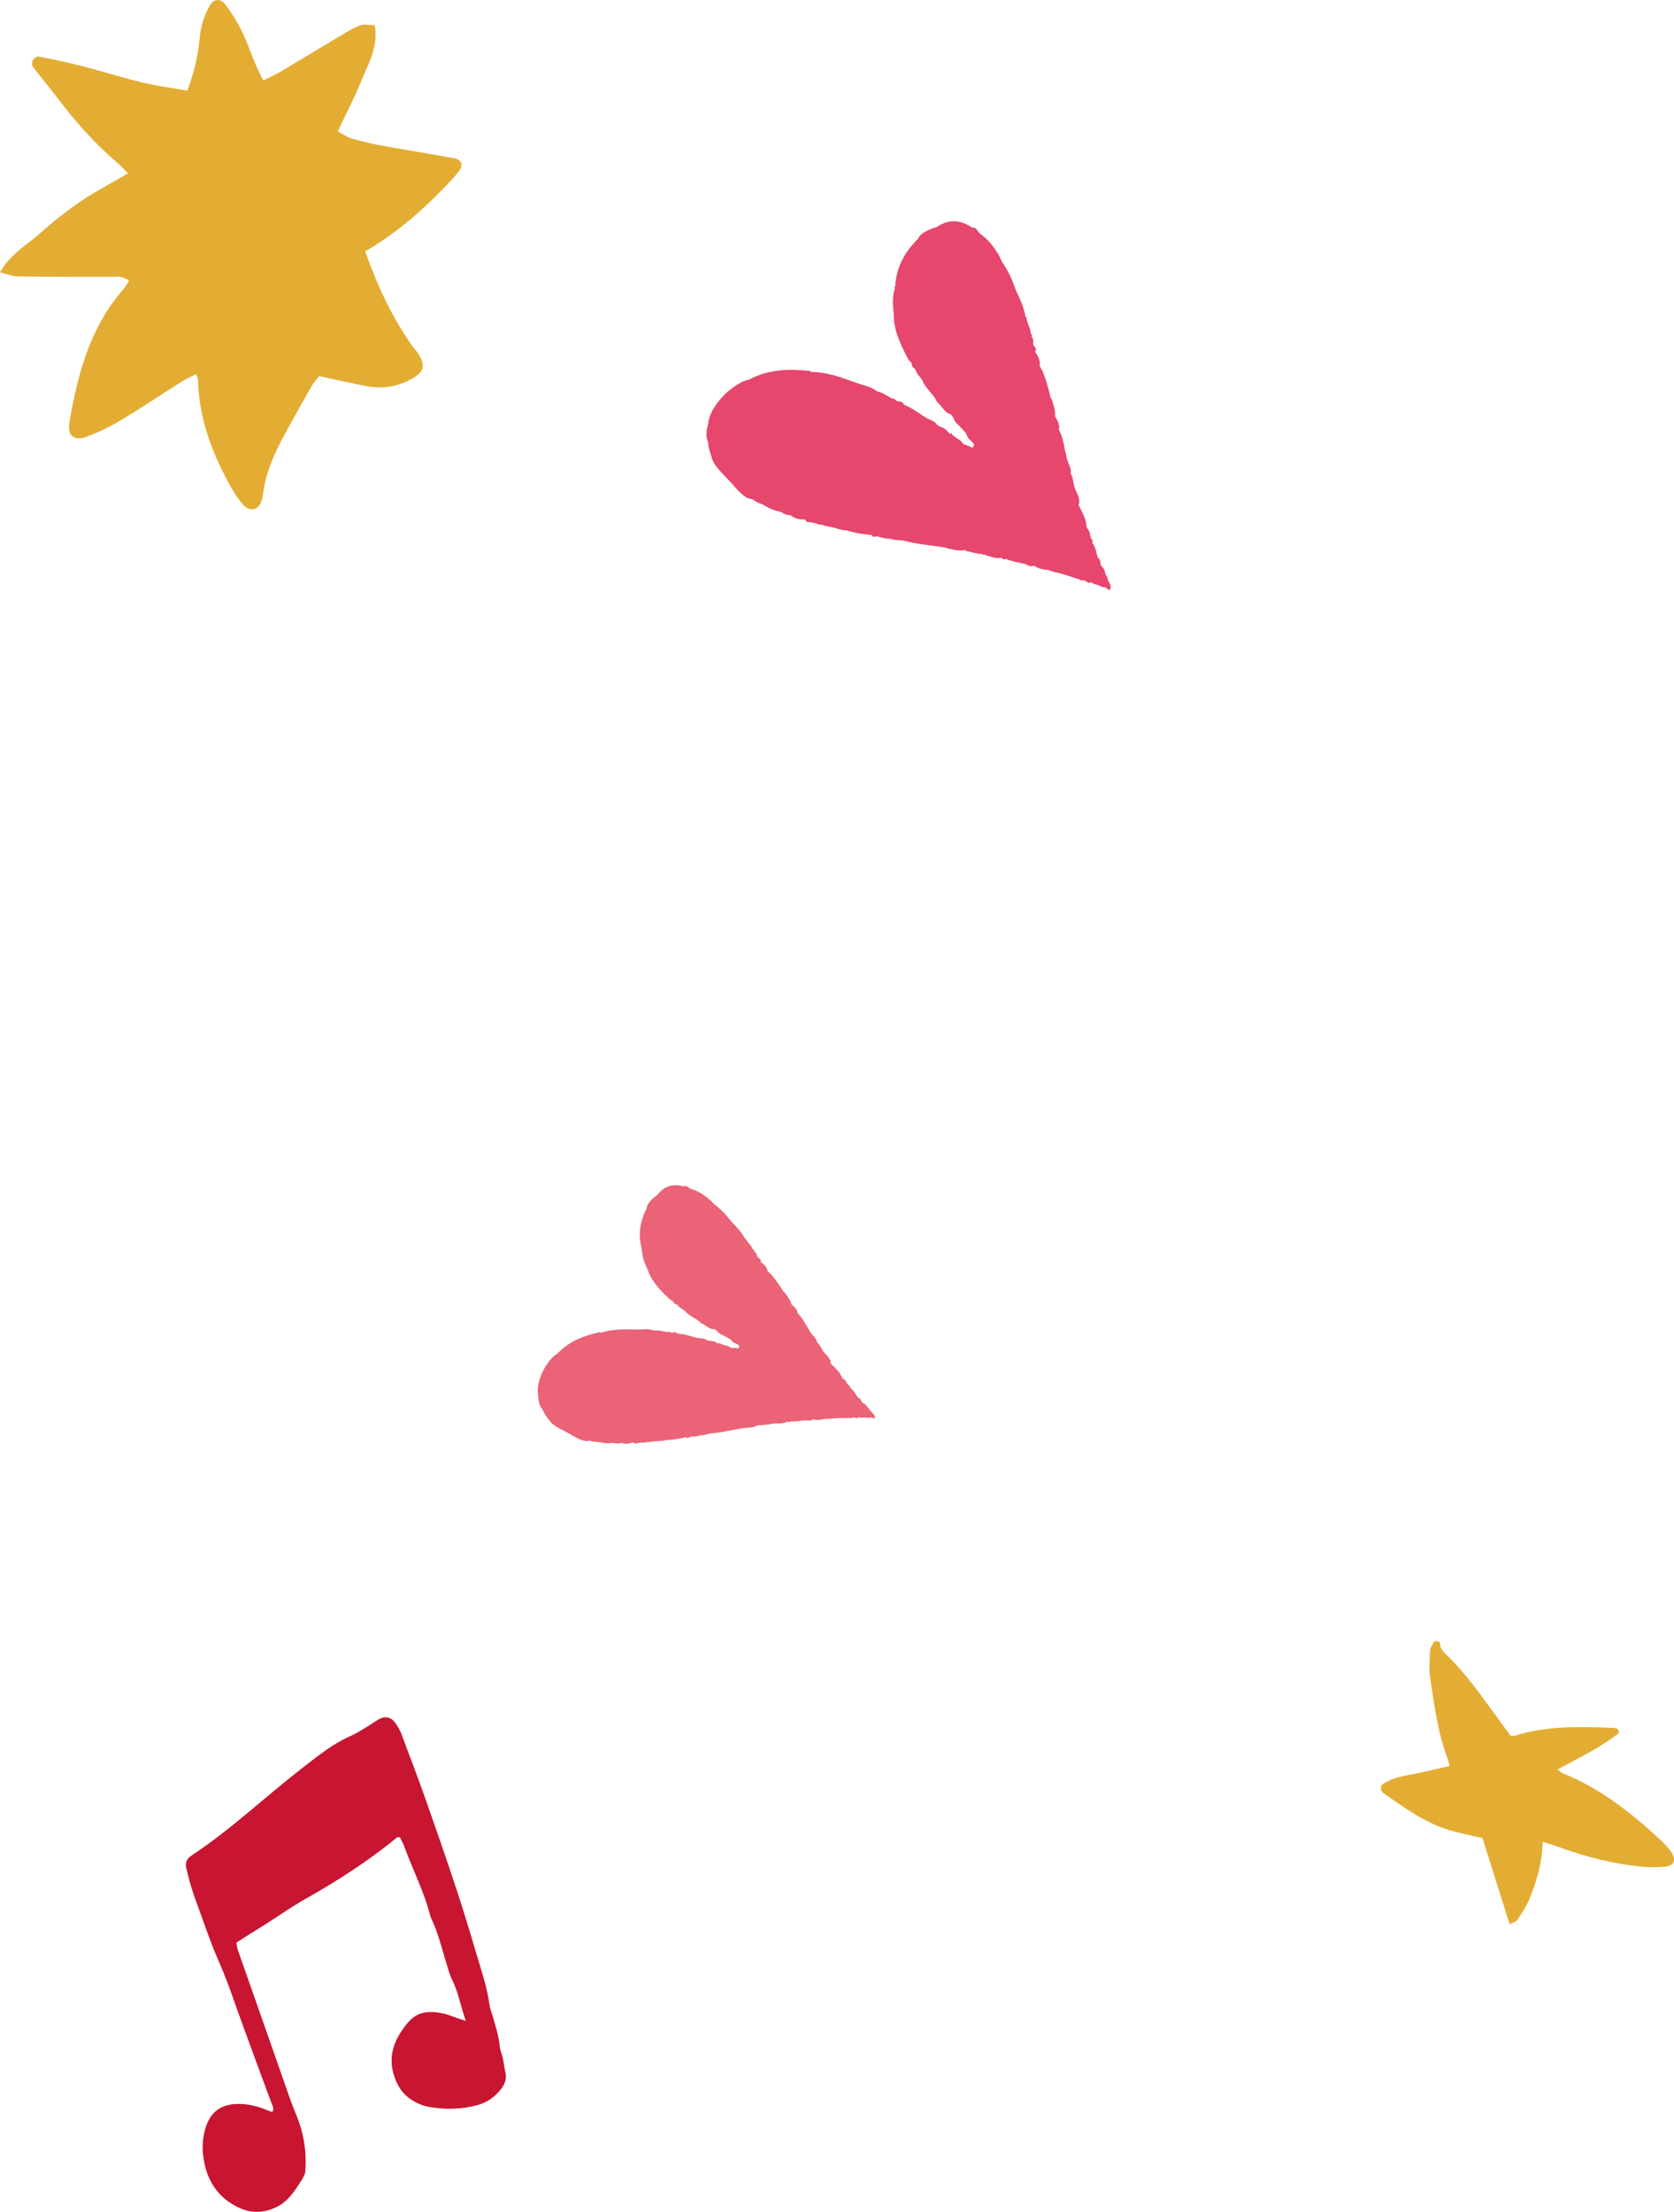 <?xml version="1.0" encoding="UTF-8"?><svg id="_レイヤー_2" xmlns="http://www.w3.org/2000/svg" viewBox="0 0 289.96 383.1"><defs><style>.cls-1{fill:#c81531;}.cls-2{fill:#e7466d;}.cls-2,.cls-3{fill-rule:evenodd;}.cls-3{fill:#ea6377;}.cls-4{fill:#e3ad33;}</style></defs><g id="text"><path class="cls-1" d="m80.68,350.01c-.92-2.71-1.33-5.09-2.42-7.26-.4-.79-.61-1.68-.88-2.54-.84-2.7-1.47-5.46-2.71-8.02-.06-.12-.11-.25-.14-.39-1.05-4.17-3.05-7.98-4.5-12-.21-.57-.53-1.1-.77-1.61-.24.01-.41-.03-.49.03-4.96,4.09-10.34,7.54-15.93,10.69-2.28,1.29-4.42,2.8-6.63,4.21-1.16.74-2.34,1.46-3.5,2.19-.58.36-1.14.74-1.77,1.14.09.46.12.87.25,1.25,1.73,4.95,3.47,9.89,5.21,14.83,1.32,3.77,2.63,7.55,3.96,11.32.44,1.23.99,2.42,1.42,3.65.98,2.77,1.32,5.63,1.11,8.54-.05.63-.48,1.28-.84,1.84-1.08,1.68-2.17,3.35-4.05,4.3-2.18,1.1-4.37,1.21-6.57.19-3.78-1.75-5.7-4.85-6.22-8.89-.22-1.65-.11-3.3.38-4.91.84-2.74,2.6-4.11,5.46-4.19,1.53-.04,3.02.26,4.46.78.56.2,1.1.5,1.68.6.34-.61.02-1.03-.14-1.45-.99-2.72-2.02-5.43-3.01-8.15-1.33-3.63-2.67-7.25-3.94-10.89-.77-2.22-1.68-4.37-2.6-6.52-1.12-2.59-2-5.28-2.98-7.93-.47-1.29-.95-2.59-1.36-3.9-.35-1.11-.6-2.26-.9-3.39-.25-.94.15-1.66.87-2.14,6.81-4.49,12.71-10.13,19.13-15.11,2.29-1.77,4.54-3.6,7.1-4.97.85-.45,1.75-.8,2.58-1.27,1.19-.68,2.33-1.44,3.49-2.17,1.16-.73,2.24-.58,3.05.53.44.61.82,1.29,1.08,1.99,1.41,3.74,2.83,7.48,4.16,11.24,1.79,5.07,3.55,10.15,5.24,15.26,1.17,3.53,2.26,7.1,3.31,10.67.93,3.17,2.05,6.29,2.51,9.6.11.81.44,1.59.67,2.39.46,1.59.96,3.16,1.11,4.83.07.74.4,1.46.56,2.2.17.8.26,1.63.44,2.43.25,1.12-.16,2.02-.83,2.86-1.02,1.27-2.25,2.2-3.84,2.65-2.84.82-5.71.88-8.59.37-1.17-.21-2.24-.69-3.22-1.36-1.17-.8-1.95-1.87-2.51-3.19-1.33-3.18-.8-6.05,1.12-8.79,1.64-2.34,3.1-3.75,7.28-2.79.73.17,1.43.48,2.15.73.37.13.75.25,1.57.52Z"/><path class="cls-4" d="m22.35,48.6c-1.25-.94-2.54-.65-3.78-.65-5.15-.02-10.3,0-15.45-.07-.91-.01-1.82-.4-3.12-.71,1.79-3.18,4.62-4.7,6.89-6.73,2.24-2,4.6-3.89,7.08-5.57,2.58-1.74,5.36-3.18,8.21-4.84-.59-.59-1.15-1.22-1.79-1.77-3.83-3.27-7.17-6.99-10.21-10.99-1.46-1.93-3.03-3.78-4.49-5.72-.19-.26-.15-.87.02-1.18.18-.3.71-.64,1.01-.58,2.52.5,5.05,1.03,7.54,1.67,3.47.89,6.88,1.98,10.36,2.82,2.48.6,5.03.92,7.81,1.42,1.12-2.88,1.87-5.9,2.14-8.99.18-2.06.76-3.92,1.72-5.69.66-1.22,1.9-1.38,2.76-.22,1.02,1.37,1.97,2.82,2.72,4.35.95,1.92,1.65,3.96,2.48,5.94.38.91.83,1.78,1.34,2.85,1.17-.59,2.19-1.04,3.15-1.61,3.57-2.12,7.11-4.29,10.68-6.41.98-.58,1.98-1.2,3.05-1.54.73-.23,1.6-.02,2.44,0,.66,3.73-1.1,6.64-2.33,9.64-1.18,2.9-2.64,5.68-4.07,8.73.9.48,1.57.99,2.33,1.21,1.64.48,3.32.9,5,1.2,4.23.78,8.47,1.46,12.7,2.22,1.5.27,1.81,1.22.83,2.44-.72.89-1.5,1.73-2.3,2.55-4.08,4.22-8.48,8.07-13.81,11.16,2.1,5.94,4.65,11.48,8.24,16.51.17.23.36.44.54.67,1.83,2.42,1.61,3.68-.95,5.03-2.22,1.17-4.62,1.62-7.08,1.21-2.81-.47-5.58-1.15-8.72-1.81-.3.38-.88.98-1.28,1.68-1.57,2.73-3.1,5.48-4.61,8.24-1.79,3.28-3.35,6.65-3.82,10.42-.05.42-.15.85-.28,1.26-.53,1.67-2.08,1.99-3.27.59-.82-.98-1.54-2.07-2.16-3.19-3.14-5.71-5.42-11.68-5.57-18.31,0-.26-.16-.52-.33-1.03-.89.46-1.77.84-2.58,1.35-3.51,2.21-6.96,4.53-10.52,6.67-1.83,1.1-3.79,2.03-5.79,2.79-2.23.85-3.46-.13-3.07-2.42,1.45-8.4,3.57-16.54,9.42-23.16.36-.41.6-.93.92-1.42Z"/><path class="cls-4" d="m269.84,306.43c3.78-2.07,7.47-3.81,10.59-6.3-.03-.79-.49-.87-.96-.88-5.76-.2-11.52-.41-17.11,1.36-.16.05-.35.01-.7.02-1.18-1.63-2.42-3.34-3.67-5.04-2.18-2.98-4.38-5.94-6.99-8.56-.7-.71-1.55-1.25-1.57-2.44,0-.41-.89-.53-1.11-.14-.26.46-.6.97-.62,1.48-.07,1.55-.2,3.14.03,4.67.71,4.73,1.3,9.49,3.03,14.01.13.33.18.69.32,1.24-1.93.44-3.77.87-5.62,1.28-1.16.25-2.34.41-3.48.73-.78.22-1.53.56-2.23.97-.74.43-.74,1.31-.01,1.81,3.48,2.42,6.92,4.92,10.99,6.23,1.9.61,3.89.95,6.05,1.46,1.51,4.79,3.08,9.77,4.71,14.93.49-.26,1.09-.39,1.34-.76.76-1.12,1.52-2.29,2.05-3.53,1.3-3.12,2.25-6.35,2.34-9.99,1.01.32,1.87.57,2.71.88,4.76,1.74,9.64,2.99,14.68,3.44,1.27.11,2.56.12,3.82-.01,1.57-.17,1.98-1.18,1.04-2.54-.57-.82-1.28-1.58-2.02-2.26-5.04-4.63-10.38-8.84-16.8-11.39-.16-.06-.28-.22-.8-.63Z"/><path class="cls-2" d="m191.78,99.92c-.25-.3-.31-.59-.39-.88-.01-.04-.02-.07-.03-.11-.02-.07-.05-.15-.08-.22-.02-.04-.03-.07-.05-.11-.08-.15-.18-.29-.34-.44-.03-.03-.06-.07-.09-.1-.08-.1-.13-.2-.15-.3-.03-.1-.04-.2-.05-.29,0-.03,0-.07,0-.1-.02-.26-.07-.52-.44-.79-.04-.11-.07-.22-.1-.33-.02-.05-.03-.11-.04-.16-.14-.55-.25-1.09-.53-1.64-.03-.05-.06-.11-.09-.16-.06-.11-.14-.22-.22-.33.02-.02.04-.04.05-.06.03-.04.04-.09.04-.13,0-.02,0-.04,0-.07-.06-.26-.47-.53-.33-.79-.05-.06-.1-.12-.16-.18.04-.17.02-.34-.03-.52-.02-.06-.04-.12-.07-.17-.11-.23-.27-.47-.47-.7,0-.32-.05-.64-.12-.96-.23-.96-.74-1.93-1.27-2.89.06-.13.09-.26.11-.39.03-.2.03-.39,0-.59-.05-.33-.17-.66-.31-.99-.06-.13-.12-.26-.18-.39-.12-.26-.25-.53-.35-.79-.04-.18-.08-.35-.11-.52-.06-.35-.11-.7-.2-1.05-.05-.17-.1-.35-.18-.52-.06-.06-.11-.12-.17-.18.02-.06.03-.13.04-.19.03-.19.01-.39-.02-.59-.03-.13-.06-.26-.11-.39-.09-.26-.2-.52-.31-.79-.16-.39-.31-.79-.33-1.18-.19-.66-.3-1.32-.44-1.98-.06-.28-.12-.57-.2-.85-.15-.57-.35-1.14-.66-1.71.07-.23.08-.46.04-.7-.01-.09-.03-.19-.06-.28-.12-.43-.36-.86-.64-1.29.05-.37.02-.74-.05-1.11-.01-.06-.02-.12-.04-.19-.12-.56-.33-1.11-.47-1.67-.03-.03-.06-.06-.08-.09-.03-.03-.06-.06-.08-.09-.18-.67-.35-1.34-.53-2.01-.05-.17-.09-.34-.14-.5-.15-.5-.31-1.01-.52-1.51-.03-.2-.11-.39-.21-.59-.03-.07-.07-.13-.1-.2-.15-.26-.31-.53-.43-.79.05-.3.03-.61-.04-.92-.12-.51-.38-1.02-.77-1.54.07-.11.12-.21.14-.32.03-.18-.04-.36-.22-.55-.03-.04-.06-.07-.09-.11-.26-.36-.1-.72-.15-1.08-.02-.18-.1-.36-.3-.55.02-.02.03-.04.04-.07.02-.04.03-.09.04-.13s0-.09-.03-.13c-.03-.07-.09-.13-.17-.2,0-.17-.03-.35-.07-.52-.07-.29-.17-.58-.28-.87-.13-.35-.27-.7-.35-1.05-.03-.12-.05-.23-.06-.35-.03-.03-.06-.06-.08-.09-.03-.03-.06-.06-.08-.09-.03-.19-.07-.38-.11-.57s-.09-.38-.15-.57c-.33-1.14-.87-2.28-1.42-3.42-.06-.2-.13-.41-.2-.61s-.15-.41-.23-.61c-.32-.82-.71-1.64-1.18-2.46-.12-.2-.24-.41-.37-.61-.13-.2-.26-.41-.4-.61-.12-.29-.27-.61-.44-.93-.17-.32-.37-.66-.59-.99-.15-.22-.3-.44-.46-.66-.24-.32-.5-.64-.77-.93-.45-.49-.93-.93-1.43-1.26-.2-.12-.39-.4-.57-.65-.03-.04-.05-.07-.08-.11-.05-.07-.11-.13-.16-.19-.14-.14-.28-.22-.44-.18-.03,0-.06.02-.1.04-1.03-.69-2.09-1.13-3.21-1.16-.98-.02-2.01.28-3.08,1.03-.33.07-.81.23-1.31.45-.33.15-.66.32-.96.52-.44.3-.81.65-.95,1.05-.7.68-1.28,1.36-1.77,2.05-.37.51-.68,1.03-.94,1.54-.35.69-.62,1.38-.81,2.07-.25.86-.38,1.73-.44,2.59-.04.04-.08.08-.11.13,0,.01-.01.03-.02.04,0,.03,0,.06,0,.09s.04.06.08.09c-.3.93-.37,1.87-.33,2.82.02.47.06.94.12,1.41.01.09.02.19.03.28,0,.16,0,.33,0,.49.05,1.3.4,2.61.92,3.93.06.16.13.33.2.49.42.99.92,1.97,1.45,2.96.03.03.05.06.08.09.03.03.05.06.08.09.25.15.33.31.36.46,0,.03.01.05.02.08.04.23.03.45.4.69.05.06.11.12.16.18.05.06.11.12.17.18,0,.13.04.26.11.39.04.09.1.18.16.26.09.13.2.26.31.4.07.09.15.18.22.26.07.09.14.18.2.26.09.13.16.26.2.39.01.04.02.09.03.13.07.14.16.28.25.42.65.97,1.73,1.96,2.13,2.93.15.11.29.26.43.42.24.27.47.58.71.86.19.23.38.44.58.59.2.15.4.25.62.26.73.65.54,1.29,1.44,1.94.33.36.66.71.98,1.07.58.53.34,1.04,1.11,1.59.16.18.33.36.49.53.19.4.06.59-.29.66-.05.01-.11.02-.16.02-.11-.12-.22-.2-.34-.25s-.24-.08-.36-.1c-.03-.03-.06-.05-.09-.07-.01,0-.03-.02-.04-.02-.19-.08-.4,0-.57-.28-.46-.65-.97-.78-1.46-1.17-.19-.15-.38-.34-.55-.62h0s0,0,0,0c-.04.03-.07.06-.11.09-.03.03-.07.06-.1.09-.08-.09-.16-.18-.24-.27s-.17-.18-.25-.26c-.65-.79-1.43-.51-2.06-1.44-.39-.31-.81-.48-1.22-.65-.06-.02-.12-.05-.18-.07-.66-.4-1.32-.87-1.98-1.3-.08-.05-.17-.11-.25-.16-.17-.1-.33-.21-.5-.3s-.33-.19-.5-.27c-.25-.12-.51-.23-.76-.32-.25-.52-.56-.56-.86-.6-.03,0-.07,0-.1-.01-.2-.03-.41-.08-.59-.29-.13-.07-.25-.23-.39-.24-.05,0-.09.01-.15.05-.54-.31-1.08-.66-1.63-.92-.33-.16-.66-.28-1-.35-.12-.1-.24-.18-.36-.26-.18-.12-.37-.22-.56-.31-.19-.09-.38-.17-.56-.23-.13-.05-.25-.09-.38-.13-.19-.06-.38-.11-.57-.17s-.38-.11-.57-.17c-.17-.06-.35-.12-.52-.18-.52-.19-1.05-.37-1.57-.56-2.09-.73-4.19-1.36-6.37-1.35-.03-.03-.05-.06-.08-.09s-.05-.06-.09-.09c-.03-.01-.06-.02-.08-.02-.02,0-.04-.01-.06-.01-.02,0-.03,0-.05,0-.03,0-.05,0-.08,0-.02,0-.04,0-.05,0,0,0-.02,0-.02,0-.02,0-.05,0-.07,0-3.28-.3-6.61-.3-10.15,1.56-.4.06-.84.22-1.29.45-.8.4-1.65,1.01-2.4,1.67-.21.19-.42.38-.61.57-.29.29-.55.58-.77.85-.07.09-.14.17-.21.26-.07.09-.13.17-.2.26-.9,1.2-1.46,2.4-1.57,3.62-.02.06-.04.13-.05.19-.09.32-.16.65-.2.97-.03.26-.05.52-.04.78,0,.07,0,.13.02.2.03.33.12.66.27.99,0,.33.04.65.11.98.05.22.11.44.17.65.1.33.22.66.33.99.06.29.18.59.34.89.27.49.67.99,1.11,1.49.71.8,1.56,1.6,2.24,2.39.4.48.81.94,1.23,1.34.28.26.56.5.84.69.14.09.29.18.43.24.07.03.15.07.22.09.22.08.45.13.68.14.08.07.17.14.25.2.17.12.34.22.52.31.44.22.88.35,1.32.58.11.07.23.14.35.21.58.33,1.17.56,1.77.73.24.07.48.12.72.17.38.28.78.46,1.19.53.14.02.27.03.41.02.69.56,1.43.73,2.19.75.11,0,.22,0,.32,0,.08.09.16.18.24.27.08.09.17.17.25.26h0c.07-.04.13-.06.19-.07.19-.03.37.03.55.09.08,0,.15.01.23.02.15.03.3.07.45.12.3.1.59.21.9.24.08,0,.15,0,.23,0,.11.07.23.12.35.15.18.05.36.08.54.11s.37.06.54.12c.17.02.34.06.51.1.06.01.11.03.17.04.17.05.34.1.5.15.5.15,1.01.3,1.53.29,1.07.32,2.16.56,3.26.69.37.04.73.08,1.1.1.05.06.11.12.17.18.06.06.11.12.16.18h0c.16-.06.31-.09.46-.09.6-.01,1.16.34,1.77.33.05,0,.1,0,.15-.01.03.03.05.05.08.07.04.03.09.05.13.04.05,0,.1-.04.16-.1.15.08.31.13.47.17.37.1.74.12,1.12.14.16,0,.32.02.48.03.16.01.32.03.48.06.15.04.3.08.45.12,1.35.33,2.72.52,4.09.7.15.02.3.04.46.06.76.1,1.52.2,2.28.33.23.13.47.18.72.22.12.02.24.04.36.06.12.02.24.05.36.09.15.04.3.07.45.09.3.04.61.05.93.02.16-.02.31-.04.47-.07.13.08.25.23.39.24.02,0,.05,0,.07-.01s.05-.02.08-.04c.16.08.32.14.49.18.33.08.66.12.99.2.17.04.33.1.49.18h0c.07-.06.13-.11.21-.17.02.01.04.03.06.04.04.03.08.07.12.1.08.07.17.12.27.08.02,0,.05-.02.07-.04.7.21,1.39.51,2.1.61.32.04.65.05.98-.02.03.04.07.07.11.1.14.12.29.17.45.17.08,0,.16-.01.24-.04.04-.01.08-.03.12-.04.06.06.11.12.17.18.15,0,.31.03.46.08.37.1.74.27,1.12.31.08,0,.15,0,.23,0,.19.08.37.15.56.18.04,0,.08.01.11.02.04,0,.08,0,.12,0,.04,0,.08,0,.12,0,.45.13.87.49,1.33.51.15,0,.31-.03.48-.12.1.07.2.13.3.19.2.11.41.2.62.28.52.18,1.05.24,1.59.29.17.08.35.13.53.18.04.01.09.03.13.04.13.04.27.08.4.15,1.51.27,2.98.86,4.48,1.31.02.02.03.03.04.05.04.04.08.09.12.14h0s0,0,0,0c.1-.08.2-.11.29-.12.12,0,.24.04.36.1.09.05.17.11.26.17.17.12.34.23.53.22h0c.07-.05.14-.11.21-.17.14.13.29.22.43.28.07.03.15.06.22.09.19.06.37.11.56.16.07.02.15.04.22.07.11.04.22.08.33.14.05.06.11.12.16.17.06-.01.11-.02.17-.02.11,0,.22,0,.32.03.1.03.21.08.31.14.1.06.2.15.29.24.05.05.1.1.14.16.03-.02.05-.05.07-.07.7-.72-.39-1.47-.35-2.2Z"/><path class="cls-3" d="m150.66,244.09c-.25-.16-.37-.35-.51-.55-.02-.02-.03-.05-.05-.07-.03-.05-.07-.09-.11-.14-.02-.02-.04-.05-.07-.07-.09-.09-.21-.17-.36-.24-.03-.02-.06-.03-.09-.05-.08-.05-.14-.11-.19-.18-.05-.07-.08-.13-.11-.2-.01-.02-.02-.05-.03-.07-.08-.19-.18-.37-.52-.47-.05-.07-.11-.14-.15-.22-.02-.04-.05-.07-.07-.11-.24-.37-.45-.74-.8-1.07-.03-.03-.07-.07-.11-.1-.07-.06-.16-.13-.24-.19.01-.02.02-.04.02-.06.01-.04,0-.07,0-.11,0-.02-.01-.03-.02-.05-.11-.18-.48-.27-.44-.5-.05-.03-.1-.06-.16-.09-.02-.13-.07-.26-.15-.37-.03-.04-.06-.08-.09-.11-.14-.15-.32-.28-.52-.4-.08-.23-.19-.46-.33-.67-.4-.65-1.02-1.23-1.65-1.81,0-.11,0-.21-.01-.31-.03-.15-.08-.29-.15-.43-.12-.23-.29-.44-.47-.65-.07-.08-.15-.16-.23-.25-.15-.16-.31-.33-.45-.49-.07-.12-.14-.24-.21-.36-.13-.24-.25-.49-.41-.72-.08-.12-.16-.23-.26-.34-.06-.03-.11-.06-.17-.09,0-.05,0-.1-.02-.15-.03-.15-.09-.29-.16-.42-.05-.09-.11-.18-.18-.26-.13-.17-.28-.33-.43-.5-.22-.25-.43-.5-.54-.79-.3-.44-.55-.9-.82-1.35-.11-.19-.23-.39-.36-.58-.25-.38-.54-.75-.91-1.1,0-.19-.06-.36-.14-.52-.03-.07-.07-.13-.12-.19-.19-.28-.48-.54-.79-.79-.05-.28-.17-.55-.31-.8-.02-.04-.05-.08-.07-.13-.23-.38-.52-.74-.76-1.11-.03-.01-.06-.03-.08-.04-.03-.01-.06-.03-.08-.04-.3-.45-.59-.9-.89-1.35-.08-.11-.15-.22-.23-.33-.23-.33-.48-.66-.75-.98-.07-.14-.18-.26-.3-.38-.04-.04-.08-.08-.13-.12-.17-.16-.36-.31-.51-.47-.04-.23-.13-.45-.26-.66-.21-.35-.54-.66-.95-.94.03-.1.04-.19.02-.27-.03-.14-.12-.26-.3-.35-.03-.02-.07-.04-.09-.06-.28-.2-.25-.51-.38-.76-.06-.13-.16-.24-.35-.33,0-.02.01-.04.01-.06,0-.04,0-.07,0-.11s-.03-.06-.05-.09c-.04-.04-.1-.08-.18-.1-.05-.13-.11-.25-.18-.37-.12-.2-.27-.38-.43-.57-.18-.22-.37-.45-.52-.68-.05-.08-.09-.16-.13-.24-.03-.02-.06-.03-.08-.04-.03-.01-.06-.03-.08-.04-.07-.13-.14-.26-.22-.39s-.16-.26-.25-.38c-.53-.75-1.21-1.46-1.89-2.16-.1-.13-.2-.27-.3-.4s-.21-.26-.32-.39c-.44-.52-.93-1.03-1.48-1.51-.14-.12-.28-.24-.42-.36-.15-.12-.29-.24-.45-.35-.16-.19-.35-.38-.55-.58-.21-.19-.44-.39-.68-.58-.16-.13-.33-.25-.5-.37-.26-.18-.53-.35-.8-.49-.45-.25-.92-.45-1.36-.57-.18-.04-.38-.19-.58-.33-.03-.02-.06-.04-.09-.06-.06-.04-.11-.07-.17-.1-.14-.07-.26-.09-.37-.02-.02.01-.04.03-.06.05-.93-.25-1.82-.31-2.64-.05-.73.23-1.4.71-2.01,1.52-.23.14-.54.37-.85.66-.2.19-.4.4-.57.62-.25.33-.43.68-.44,1-.34.67-.6,1.32-.79,1.95-.14.47-.24.92-.31,1.37-.09.59-.11,1.16-.08,1.72.03.7.15,1.37.32,2.02-.02.04-.04.08-.05.12,0,.01,0,.02,0,.04,0,.02,0,.04.03.06s.05.03.08.05c0,.76.2,1.47.46,2.15.13.34.28.68.44,1.01.03.07.06.13.09.2.04.12.08.24.13.36.36.94.94,1.82,1.65,2.66.09.1.18.21.27.31.55.62,1.17,1.22,1.8,1.82.03.01.05.03.08.05.03.02.05.03.08.05.22.05.32.14.38.25.01.02.02.03.03.05.09.16.14.32.46.4.05.03.11.06.17.09.06.03.11.06.17.09.03.1.1.18.18.26.05.05.12.1.18.15.1.07.21.14.33.21.08.05.15.09.23.14.07.05.14.1.21.15.1.07.18.15.24.24.02.03.04.06.05.09.09.08.18.17.29.24.72.55,1.76,1.01,2.29,1.63.14.05.28.12.42.2.24.14.49.31.73.46.2.12.39.23.57.29.18.06.36.09.52.04.7.3.72.81,1.54,1.07.33.18.66.36.99.54.56.25.51.68,1.21.89.16.09.33.18.49.27.24.25.19.42-.05.56-.03.02-.07.04-.12.06-.11-.06-.21-.09-.31-.1s-.2,0-.29.01c-.03-.01-.05-.02-.08-.03-.01,0-.03,0-.04,0-.16-.01-.3.09-.49-.06-.5-.36-.91-.33-1.36-.49-.18-.06-.36-.16-.56-.32h0s0,0,0,0c-.02.03-.04.06-.06.09-.02.03-.04.06-.05.09-.08-.05-.16-.09-.24-.14s-.17-.09-.25-.13c-.67-.42-1.18-.02-1.87-.55-.37-.13-.71-.15-1.06-.17-.05,0-.1,0-.15-.01-.59-.13-1.19-.31-1.78-.47-.07-.02-.15-.04-.22-.06-.15-.04-.29-.07-.44-.1s-.29-.05-.44-.07c-.22-.03-.43-.04-.64-.04-.31-.32-.55-.27-.78-.22-.03,0-.05.01-.08.02-.16.03-.32.04-.5-.07-.12-.02-.24-.11-.35-.08-.03,0-.07.03-.09.07-.48-.09-.96-.21-1.43-.27-.28-.03-.56-.04-.82-.01-.11-.04-.22-.08-.33-.1-.16-.04-.33-.07-.49-.09-.16-.02-.32-.03-.47-.03-.1,0-.21,0-.31,0-.15,0-.31.01-.46.02s-.31.01-.46.02c-.14,0-.29,0-.43,0-.43,0-.86-.02-1.29-.02-1.72-.02-3.42.04-5.02.59-.03-.02-.06-.03-.08-.05s-.05-.03-.08-.04c-.02,0-.05,0-.07,0-.02,0-.03,0-.05,0-.01,0-.03,0-.04,0-.02,0-.04,0-.06.02-.01,0-.03,0-.04.01,0,0-.01,0-.02,0-.02,0-.03.01-.05.02-2.49.59-4.93,1.42-7.07,3.67-.28.14-.56.37-.84.65-.49.49-.96,1.15-1.35,1.82-.11.19-.21.38-.31.57-.14.28-.26.56-.35.82-.03.08-.06.16-.09.24-.03.08-.06.16-.08.24-.36,1.1-.47,2.13-.26,3.05,0,.05,0,.1,0,.16.02.26.04.52.09.77.04.2.09.39.17.58.02.05.04.09.06.14.11.23.25.45.44.66.08.24.19.47.32.69.09.15.19.29.29.44.16.22.32.43.49.64.12.2.28.39.47.57.32.3.74.56,1.19.82.72.41,1.54.78,2.24,1.2.42.25.83.49,1.23.68.27.13.53.23.79.29.13.03.25.06.38.07.06,0,.12.01.19.01.18,0,.36-.02.53-.07.08.03.16.06.24.08.16.05.31.08.46.1.37.05.74.04,1.11.1.1.03.2.05.31.07.51.1,1,.12,1.48.1.19-.01.38-.03.57-.06.35.11.69.15,1,.09.11-.02.21-.05.31-.09.65.24,1.23.18,1.79,0,.08-.02.16-.05.24-.08.08.05.16.09.24.14.08.04.17.09.25.13h0s.08-.08.12-.1c.13-.07.28-.07.42-.07.06-.02.12-.03.17-.04.12-.02.24-.02.36-.02.24,0,.49,0,.72-.05.06-.01.11-.03.17-.06.1.02.2.03.3.02.14,0,.29-.03.43-.06s.28-.05.43-.05c.13-.03.27-.04.4-.06.04,0,.09,0,.14,0,.14,0,.27-.01.41-.02.41-.01.81-.03,1.2-.17.87-.04,1.73-.13,2.57-.3.28-.06.56-.13.83-.2.05.03.11.06.17.09.06.03.11.06.16.09h0c.1-.08.21-.14.32-.18.44-.16.94-.04,1.38-.2.04-.01.07-.03.11-.05.03.01.05.02.08.03.04.01.07.01.11,0,.03-.02.06-.05.09-.11.13.02.26.02.39.01.29-.02.58-.1.86-.17.12-.03.24-.07.36-.1.12-.03.24-.06.37-.07.12,0,.24-.02.36-.03,1.08-.09,2.13-.3,3.18-.51.12-.02.23-.05.35-.07.58-.12,1.17-.23,1.76-.33.2.04.39.02.58-.01.09-.02.19-.03.28-.05.09-.01.19-.02.29-.02.12,0,.24-.02.36-.04.23-.04.46-.12.69-.22.11-.05.22-.11.33-.17.11.02.24.11.34.08.02,0,.03-.01.05-.03s.03-.03.05-.05c.14.02.27.02.4.01.26-.02.52-.08.78-.1.13-.01.27-.01.4,0h0c.04-.06.07-.11.11-.17.02,0,.04,0,.06.02.04.01.08.03.12.04.08.03.15.04.22,0,.02-.01.03-.03.04-.05.57-.02,1.15.03,1.69-.07.25-.05.49-.13.72-.26.04.02.07.04.1.05.13.05.26.05.37.01.06-.02.11-.05.16-.09.03-.02.05-.04.08-.06.06.03.11.06.17.09.11-.03.23-.05.35-.06.3-.02.61.02.9-.05.06-.01.11-.03.17-.06.16.01.31.02.46,0,.03,0,.06-.01.09-.02.03,0,.06-.02.09-.02.03,0,.06-.02.08-.03.36-.01.76.15,1.1.04.11-.03.22-.1.32-.21.09.03.18.05.27.07.18.03.35.05.52.05.43,0,.84-.08,1.24-.19.15.02.29.01.44,0,.04,0,.07,0,.11,0,.11,0,.22,0,.33,0,1.18-.18,2.41-.11,3.62-.15.02,0,.03.01.04.02.04.02.08.04.12.07h0s0,0,0,0c.06-.08.12-.13.18-.16.09-.04.19-.03.29-.01.08.01.15.04.23.06.16.04.31.08.44.03h0c.04-.05.08-.12.11-.17.13.06.26.09.39.1.06,0,.12.01.18.01.15,0,.3-.01.45-.02.06,0,.12,0,.18,0,.09,0,.18,0,.28.02.05.03.11.06.16.08.04-.02.08-.04.12-.06.08-.03.16-.05.24-.05.08,0,.17,0,.26.03.09.02.18.06.28.11.05.02.1.05.15.08.01-.02.03-.05.04-.07.34-.7-.65-.99-.81-1.53Z"/></g></svg>